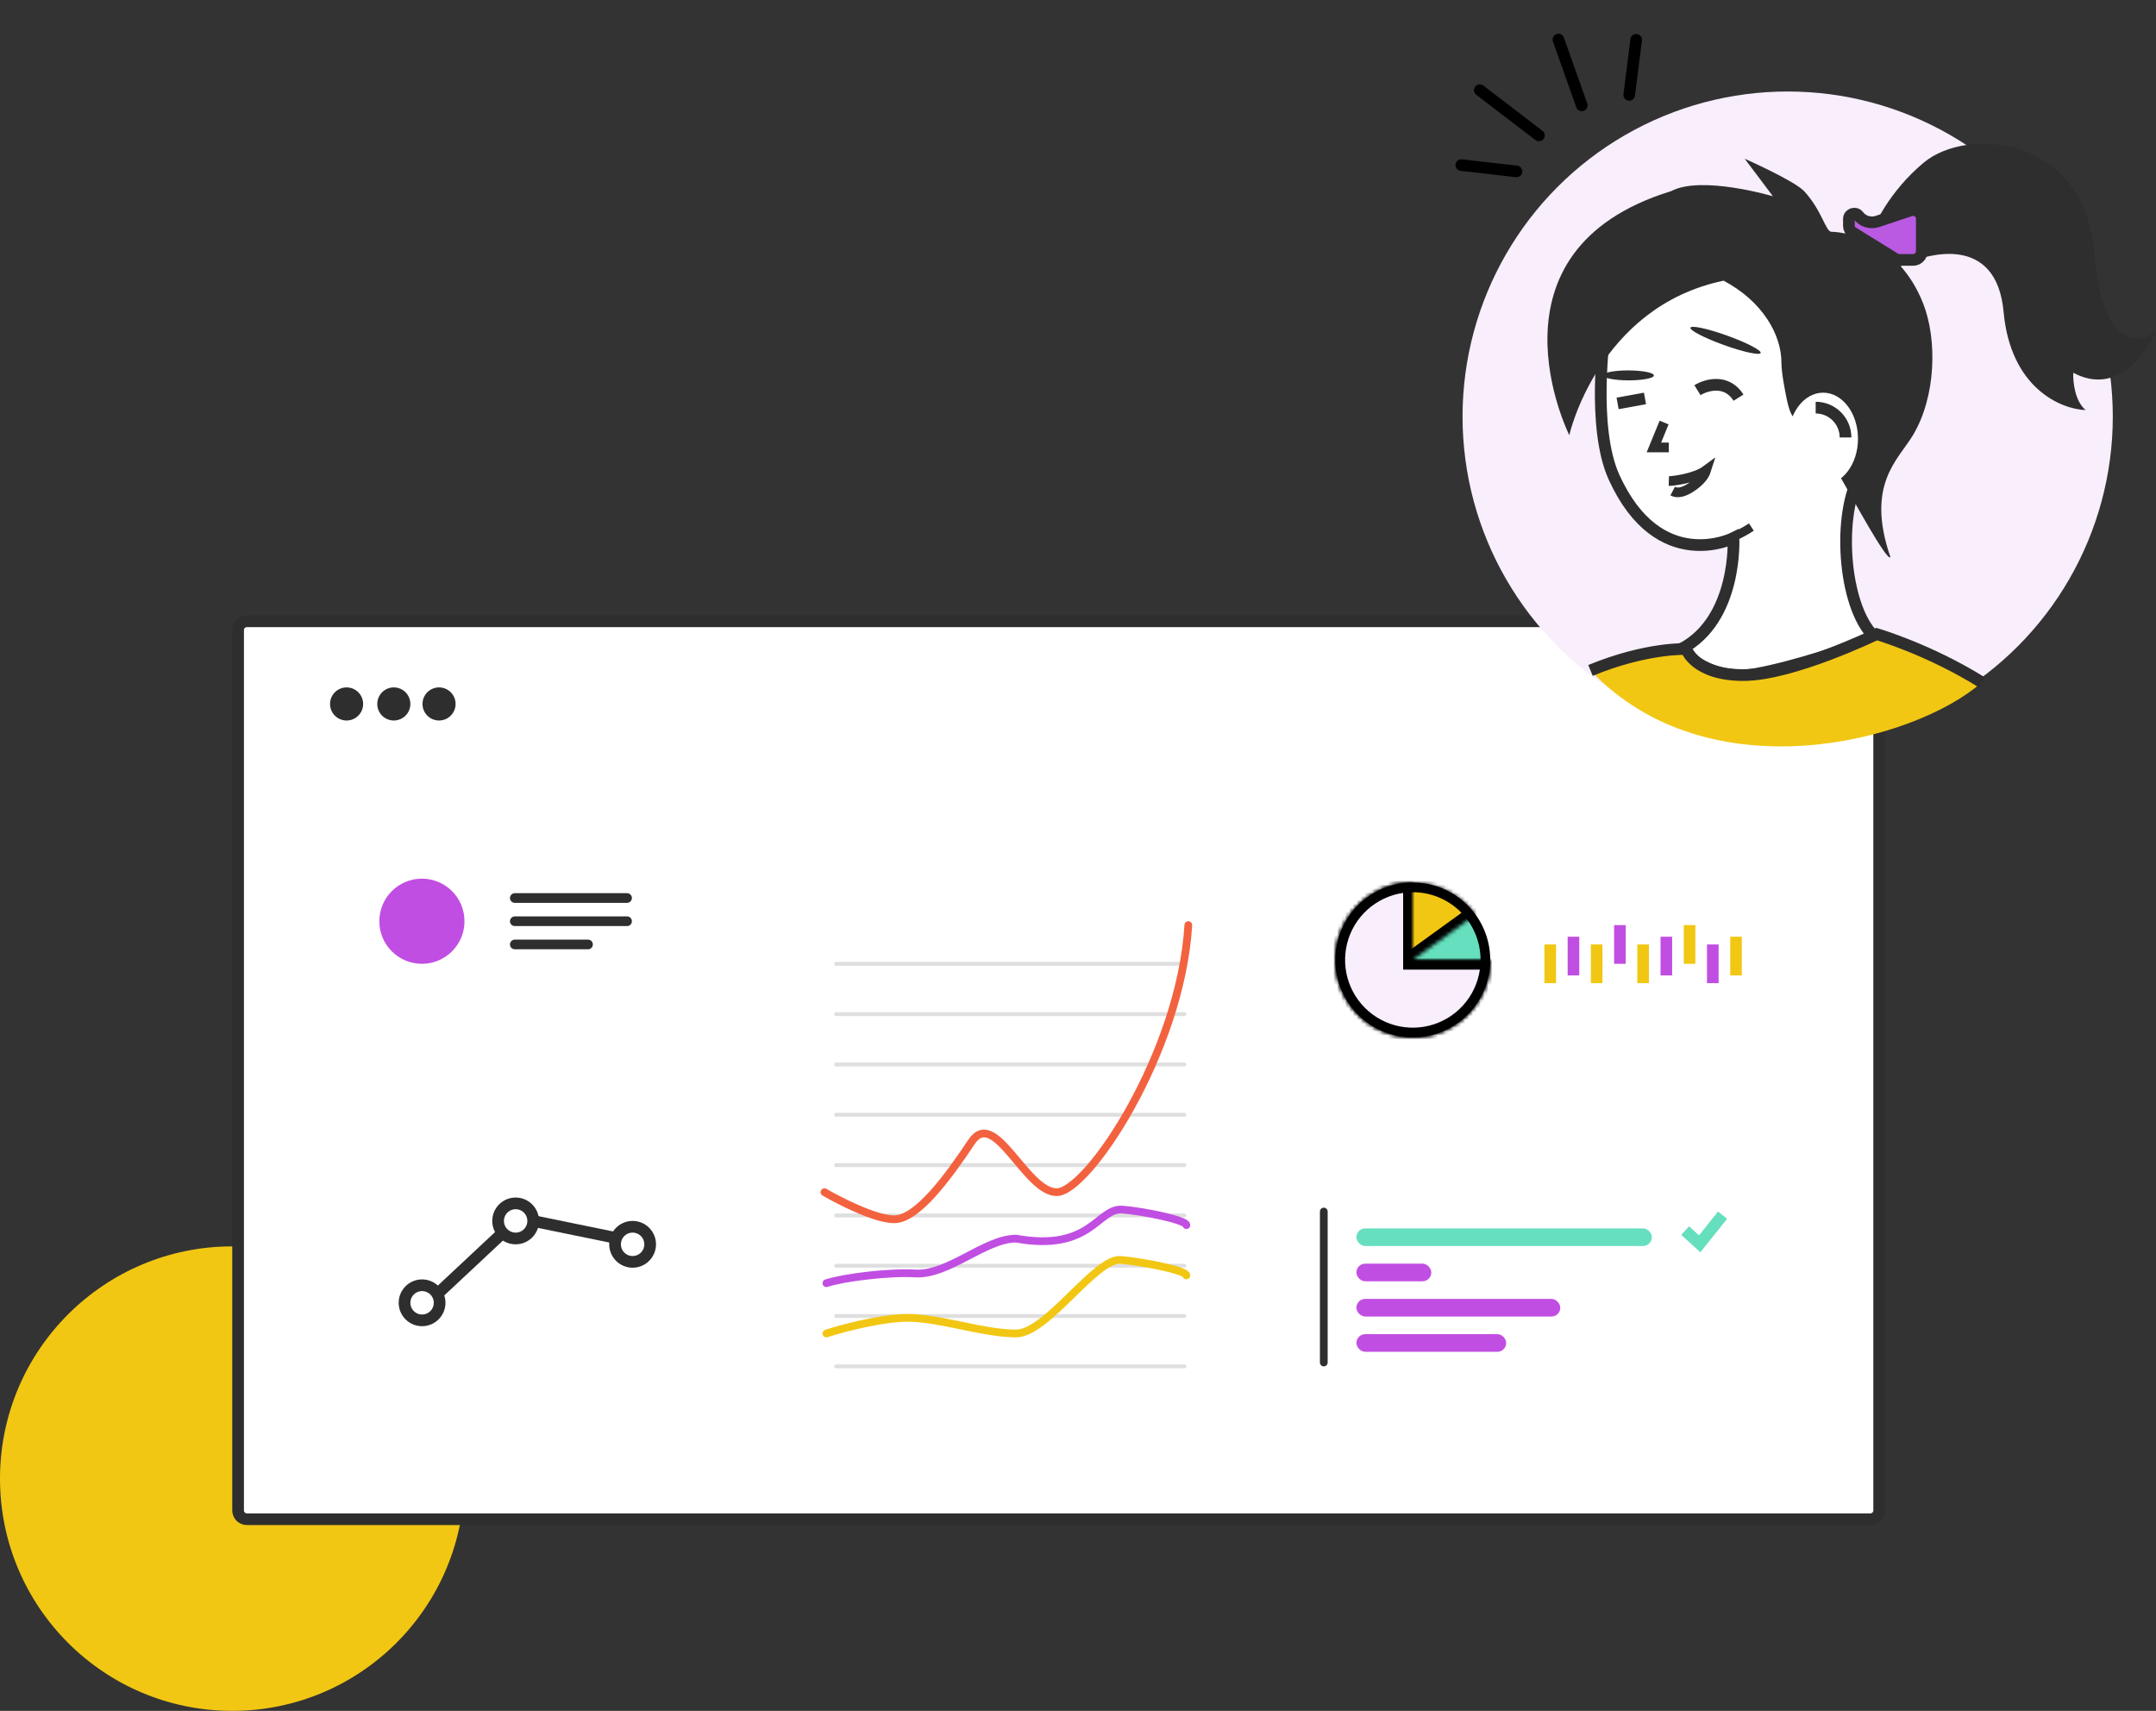 <?xml version="1.0" encoding="UTF-8"?> <svg xmlns="http://www.w3.org/2000/svg" width="557" height="442" viewBox="0 0 557 442" fill="none"><rect x="0" y="0" width="557" height="442" fill="#333333" stroke="none"/><circle cx="60" cy="382" r="60" fill="#F2C713"></circle><path d="M63.777 160.511H483.217C484.468 160.511 485.483 161.525 485.483 162.777V390.223C485.483 391.475 484.468 392.489 483.217 392.489H89.452H63.777C62.525 392.489 61.511 391.475 61.511 390.223L61.511 360.224V162.777C61.511 161.525 62.525 160.511 63.777 160.511Z" fill="white" stroke="#2E2E2E" stroke-width="3.021"></path><mask id="path-3-inside-1_368_746" fill="white"><rect x="81.503" y="274.196" width="109.052" height="95.229" rx="1.511"></rect></mask><rect x="81.503" y="274.196" width="109.052" height="95.229" rx="1.511" fill="#F3623F" stroke="#2E2E2E" stroke-width="6.043" stroke-linejoin="round" mask="url(#path-3-inside-1_368_746)"></rect><path d="M110.554 336.576L133.972 314.669L163.434 320.712" stroke="#2E2E2E" stroke-width="3"></path><circle cx="109.043" cy="336.576" r="4.533" fill="white" stroke="#2E2E2E" stroke-width="3.021"></circle><circle cx="133.217" cy="315.424" r="4.533" fill="white" stroke="#2E2E2E" stroke-width="3.021"></circle><circle cx="163.434" cy="321.468" r="4.533" fill="white" stroke="#2E2E2E" stroke-width="3.021"></circle><mask id="path-8-inside-2_368_746" fill="white"><rect x="81.503" y="212.758" width="109.052" height="50.686" rx="1.511"></rect></mask><rect x="81.503" y="212.758" width="109.052" height="50.686" rx="1.511" stroke="#2E2E2E" stroke-width="6.043" stroke-linejoin="round" mask="url(#path-8-inside-2_368_746)"></rect><mask id="path-9-inside-3_368_746" fill="white"><rect x="205.915" y="212.758" width="109.052" height="156.667" rx="1.511"></rect></mask><rect x="205.915" y="212.758" width="109.052" height="156.667" rx="1.511" stroke="#2E2E2E" stroke-width="6.043" stroke-linejoin="round" mask="url(#path-9-inside-3_368_746)"></rect><mask id="path-10-inside-4_368_746" fill="white"><rect x="330.327" y="212.758" width="129.02" height="69.118" rx="1.511"></rect></mask><rect x="330.327" y="212.758" width="129.02" height="69.118" rx="1.511" fill="#F8EEFC" stroke="#2E2E2E" stroke-width="6" stroke-linejoin="bevel" mask="url(#path-10-inside-4_368_746)"></rect><rect x="399" y="244" width="3" height="10" fill="#F2C713"></rect><rect x="405" y="242" width="3" height="10" fill="#C14EE2"></rect><rect x="411" y="244" width="3" height="10" fill="#F2C713"></rect><rect x="417" y="239" width="3" height="10" fill="#C14EE2"></rect><rect x="423" y="244" width="3" height="10" fill="#F2C713"></rect><rect x="429" y="242" width="3" height="10" fill="#C14EE2"></rect><rect x="435" y="239" width="3" height="10" fill="#F2C713"></rect><rect x="441" y="244" width="3" height="10" fill="#C14EE2"></rect><rect x="447" y="242" width="3" height="10" fill="#F2C713"></rect><circle cx="89.541" cy="181.866" r="4.275" fill="#2E2E2E"></circle><circle cx="101.741" cy="181.866" r="4.275" fill="#2E2E2E"></circle><circle cx="113.425" cy="181.866" r="4.275" fill="#2E2E2E"></circle><circle cx="461.843" cy="107.633" r="83.996" fill="#F8EEFC"></circle><path d="M434.355 167.677C448.983 159.988 447.842 139.004 447.842 139.004C447.842 139.004 428.568 148.708 416.994 123.309C411.113 110.403 414.536 86.181 414.536 86.181C414.536 86.181 420.134 54.219 446.56 59.854C471.919 65.261 478.818 118.73 479.333 123.034C479.538 123.173 479.778 123.336 480.057 123.529C474.543 134.562 476.472 158.011 484.752 164.972C478.562 167.267 463.676 172.306 453.645 174.107C443.614 175.907 436.606 170.57 434.355 167.677Z" fill="white"></path><path d="M434.355 167.677C448.983 159.988 447.842 139.004 447.842 139.004C447.842 139.004 428.568 148.708 416.994 123.309C411.113 110.403 414.536 86.181 414.536 86.181C414.536 86.181 420.134 54.219 446.56 59.854C472.985 65.489 479.365 123.309 479.365 123.309C479.365 123.309 476.472 121.059 480.057 123.529C474.543 134.562 476.472 158.011 484.752 164.972C478.562 167.267 463.676 172.306 453.645 174.107C443.614 175.907 436.606 170.57 434.355 167.677Z" stroke="#2E2E2E" stroke-width="3.023"></path><path d="M439.626 140.783C439.626 140.783 445.187 140.89 452.47 136.169" stroke="#2E2E2E" stroke-width="2.267"></path><path fill-rule="evenodd" clip-rule="evenodd" d="M405.42 112.42C405.42 112.42 412.83 79.324 445.286 72.513C455.237 77.778 460.227 86.336 460.227 93.665C460.227 96.264 461.102 100.676 461.589 103.055C462.475 107.387 463.542 108.986 466.09 108.986C469.451 108.986 472.203 117.828 476.519 125.118C477.65 127.029 487.781 145.702 488.367 143.886C481.937 125.118 490.391 118.808 494.213 112.42C500.24 102.347 500.469 87.61 496.853 78.421C490.483 62.232 476.689 59.885 473.167 59.885C471.642 59.885 470.722 54.364 466.09 49.386C463.595 46.704 450.736 41.005 450.736 41.005L458.034 50.707C458.034 50.707 439.584 45.215 431.714 49.386C381.629 64.796 405.42 112.42 405.42 112.42Z" fill="#2E2E2E"></path><path d="M497.048 41.969C488.046 49.428 483.652 58.795 482.581 62.545L489.975 69.297C498.441 64.796 515.824 60.745 517.624 80.55C519.425 100.354 532.52 105.734 538.843 105.948C536.014 103.633 535.521 98.554 535.628 96.303C546.688 102.219 554.383 91.695 556.847 85.694C552.454 89.123 543.151 89.873 541.094 65.439C538.522 34.896 508.301 32.646 497.048 41.969Z" fill="#2E2E2E"></path><path d="M450.422 174.405C463.055 174.405 484.831 163.819 484.831 163.819C484.831 163.819 498.285 167.727 512.007 176.285C494.508 191.704 441.389 205.442 410.901 173.205C425.412 167.222 435.641 167.677 435.641 167.677C435.641 167.677 437.79 174.405 450.422 174.405Z" fill="#F2C713"></path><path d="M410.901 173.205C425.412 167.222 435.641 167.677 435.641 167.677C435.641 167.677 437.79 174.405 450.422 174.405C463.055 174.405 484.831 163.819 484.831 163.819C484.831 163.819 498.285 167.727 512.007 176.285" stroke="#2E2E2E" stroke-width="3.023"></path><path d="M496.501 56.536V64.876C496.501 66.128 495.486 67.143 494.234 67.143H490.728C490.307 67.143 489.894 67.025 489.535 66.804L478.601 60.035L477.805 61.32L478.601 60.035C478.017 59.673 477.662 59.036 477.662 58.349V56.569C477.662 55.255 479.328 54.688 480.13 55.73C481.272 57.215 483.23 57.814 485.008 57.221L493.517 54.385C494.985 53.896 496.501 54.988 496.501 56.536Z" fill="#BA5AE2" stroke="#2E2E2E" stroke-width="3.023"></path><ellipse cx="471.007" cy="113.343" rx="9.002" ry="11.896" fill="white"></ellipse><path d="M429.916 109.164L427.282 115.594H431.14" stroke="#2E2E2E" stroke-width="2.5"></path><path d="M432.125 126.886C433.375 127.54 435.016 127.183 437.046 125.816C439.077 124.448 440.334 122.995 440.815 121.457C437.892 123.631 432.034 124.302 431.141 124.274" stroke="#2E2E2E" stroke-width="2.5"></path><ellipse cx="445.794" cy="87.923" rx="9.645" ry="1.286" transform="rotate(19.816 445.794 87.923)" fill="#2E2E2E"></ellipse><ellipse cx="420.692" cy="96.981" rx="6.594" ry="1.286" transform="rotate(0.154 420.692 96.981)" fill="#2E2E2E"></ellipse><path d="M476.793 113.021C476.793 108.76 473.339 105.305 469.077 105.305" stroke="#2E2E2E" stroke-width="3.023"></path><path d="M438.535 100.805C440.785 99.411 446.058 97.847 449.144 102.734" stroke="#2E2E2E" stroke-width="3.023"></path><line x1="424.98" y1="102.935" x2="417.907" y2="104.221" stroke="#2E2E2E" stroke-width="3.023"></line><path d="M422.709 10.276L420.905 24.517" stroke="black" stroke-width="3" stroke-linecap="round"></path><path d="M377.524 42.648L391.786 44.283" stroke="black" stroke-width="3" stroke-linecap="round"></path><path d="M402.615 10.219L408.647 27.221" stroke="black" stroke-width="3" stroke-linecap="round"></path><path d="M382.299 23.295L397.58 34.986" stroke="black" stroke-width="3" stroke-linecap="round"></path><path d="M162 238H133" stroke="#2E2E2E" stroke-width="2.5" stroke-linecap="round"></path><path d="M162 232H133" stroke="#2E2E2E" stroke-width="2.5" stroke-linecap="round"></path><path d="M151.913 244H133" stroke="#2E2E2E" stroke-width="2.5" stroke-linecap="round"></path><mask id="path-47-inside-5_368_746" fill="white"><rect x="330" y="295" width="129" height="74" rx="3"></rect></mask><rect x="330" y="295" width="129" height="74" rx="3" fill="#FDFAEC" stroke="#2E2E2E" stroke-width="6.043" mask="url(#path-47-inside-5_368_746)"></rect><rect x="350.425" y="317.354" width="76.325" height="4.554" rx="2.277" fill="#65DFBE"></rect><rect x="350.425" y="326.461" width="19.35" height="4.554" rx="2.277" fill="#C14EE2"></rect><rect x="350.425" y="335.569" width="52.675" height="4.554" rx="2.277" fill="#C14EE2"></rect><rect x="350.425" y="344.677" width="38.7" height="4.554" rx="2.277" fill="#C14EE2"></rect><path d="M445.025 313.938L439.113 321.338L435.35 317.923" stroke="#65DFBE" stroke-width="3"></path><path d="M342 313V352" stroke="#2E2E2E" stroke-width="2" stroke-linecap="round"></path><circle cx="365" cy="248" r="18.75" fill="#65DFBE" stroke="black" stroke-width="2.5"></circle><mask id="path-55-inside-6_368_746" fill="white"><path d="M385 248C385 252.764 383.299 257.372 380.204 260.994C377.108 264.616 372.821 267.014 368.115 267.756C363.408 268.498 358.592 267.535 354.532 265.042C350.472 262.548 347.436 258.687 345.97 254.153C344.504 249.62 344.705 244.712 346.536 240.314C348.367 235.915 351.708 232.315 355.958 230.161C360.208 228.007 365.087 227.441 369.717 228.564C374.347 229.688 378.424 232.428 381.214 236.29L365 248H385Z"></path></mask><path d="M385 248C385 252.764 383.299 257.372 380.204 260.994C377.108 264.616 372.821 267.014 368.115 267.756C363.408 268.498 358.592 267.535 354.532 265.042C350.472 262.548 347.436 258.687 345.97 254.153C344.504 249.62 344.705 244.712 346.536 240.314C348.367 235.915 351.708 232.315 355.958 230.161C360.208 228.007 365.087 227.441 369.717 228.564C374.347 229.688 378.424 232.428 381.214 236.29L365 248H385Z" fill="#F2C713" stroke="black" stroke-width="5" mask="url(#path-55-inside-6_368_746)"></path><mask id="path-56-inside-7_368_746" fill="white"><path d="M385 248C385 251.956 383.827 255.822 381.629 259.111C379.432 262.4 376.308 264.964 372.654 266.478C368.999 267.991 364.978 268.387 361.098 267.616C357.219 266.844 353.655 264.939 350.858 262.142C348.061 259.345 346.156 255.781 345.384 251.902C344.613 248.022 345.009 244.001 346.522 240.346C348.036 236.692 350.6 233.568 353.889 231.371C357.178 229.173 361.044 228 365 228L365 248H385Z"></path></mask><path d="M385 248C385 251.956 383.827 255.822 381.629 259.111C379.432 262.4 376.308 264.964 372.654 266.478C368.999 267.991 364.978 268.387 361.098 267.616C357.219 266.844 353.655 264.939 350.858 262.142C348.061 259.345 346.156 255.781 345.384 251.902C344.613 248.022 345.009 244.001 346.522 240.346C348.036 236.692 350.6 233.568 353.889 231.371C357.178 229.173 361.044 228 365 228L365 248H385Z" fill="#F8EEFC" stroke="black" stroke-width="5" mask="url(#path-56-inside-7_368_746)"></path><path d="M306 249H216" stroke="#2E2E2E" stroke-opacity="0.15" stroke-linecap="round"></path><path d="M306 262H216" stroke="#2E2E2E" stroke-opacity="0.15" stroke-linecap="round"></path><path d="M306 275H216" stroke="#2E2E2E" stroke-opacity="0.15" stroke-linecap="round"></path><path d="M306 288H216" stroke="#2E2E2E" stroke-opacity="0.15" stroke-linecap="round"></path><path d="M306 301H216" stroke="#2E2E2E" stroke-opacity="0.15" stroke-linecap="round"></path><path d="M306 314H216" stroke="#2E2E2E" stroke-opacity="0.15" stroke-linecap="round"></path><path d="M306 327H216" stroke="#2E2E2E" stroke-opacity="0.15" stroke-linecap="round"></path><path d="M306 340H216" stroke="#2E2E2E" stroke-opacity="0.15" stroke-linecap="round"></path><path d="M306 353H216" stroke="#2E2E2E" stroke-opacity="0.15" stroke-linecap="round"></path><circle cx="109" cy="238" r="11" fill="#C14EE2"></circle><path d="M213.5 344.5C218.167 343 229.2 340.1 236 340.5C244.5 341 254.5 344.5 262.5 344.5C270.5 344.5 283 325 289.5 325.5C294.7 325.9 306.5 328.167 306.5 329.5" stroke="#F2C713" stroke-width="2" stroke-linecap="round"></path><path d="M213.5 331.507C218.167 330.007 229.7 328.6 236.5 329C245 329.5 254.5 319.998 262.5 319.998C282 323.5 283.5 312 290 312.5C295.2 312.9 306.5 315.174 306.5 316.507" stroke="#C14EE2" stroke-width="2" stroke-linecap="round"></path><path d="M213 308C217 310.333 226.2 315 231 315C237 315 245 304 251 295C257 286 265 308 273 308C281 308 305 272 307 239" stroke="#F3623F" stroke-width="2" stroke-linecap="round"></path></svg> 